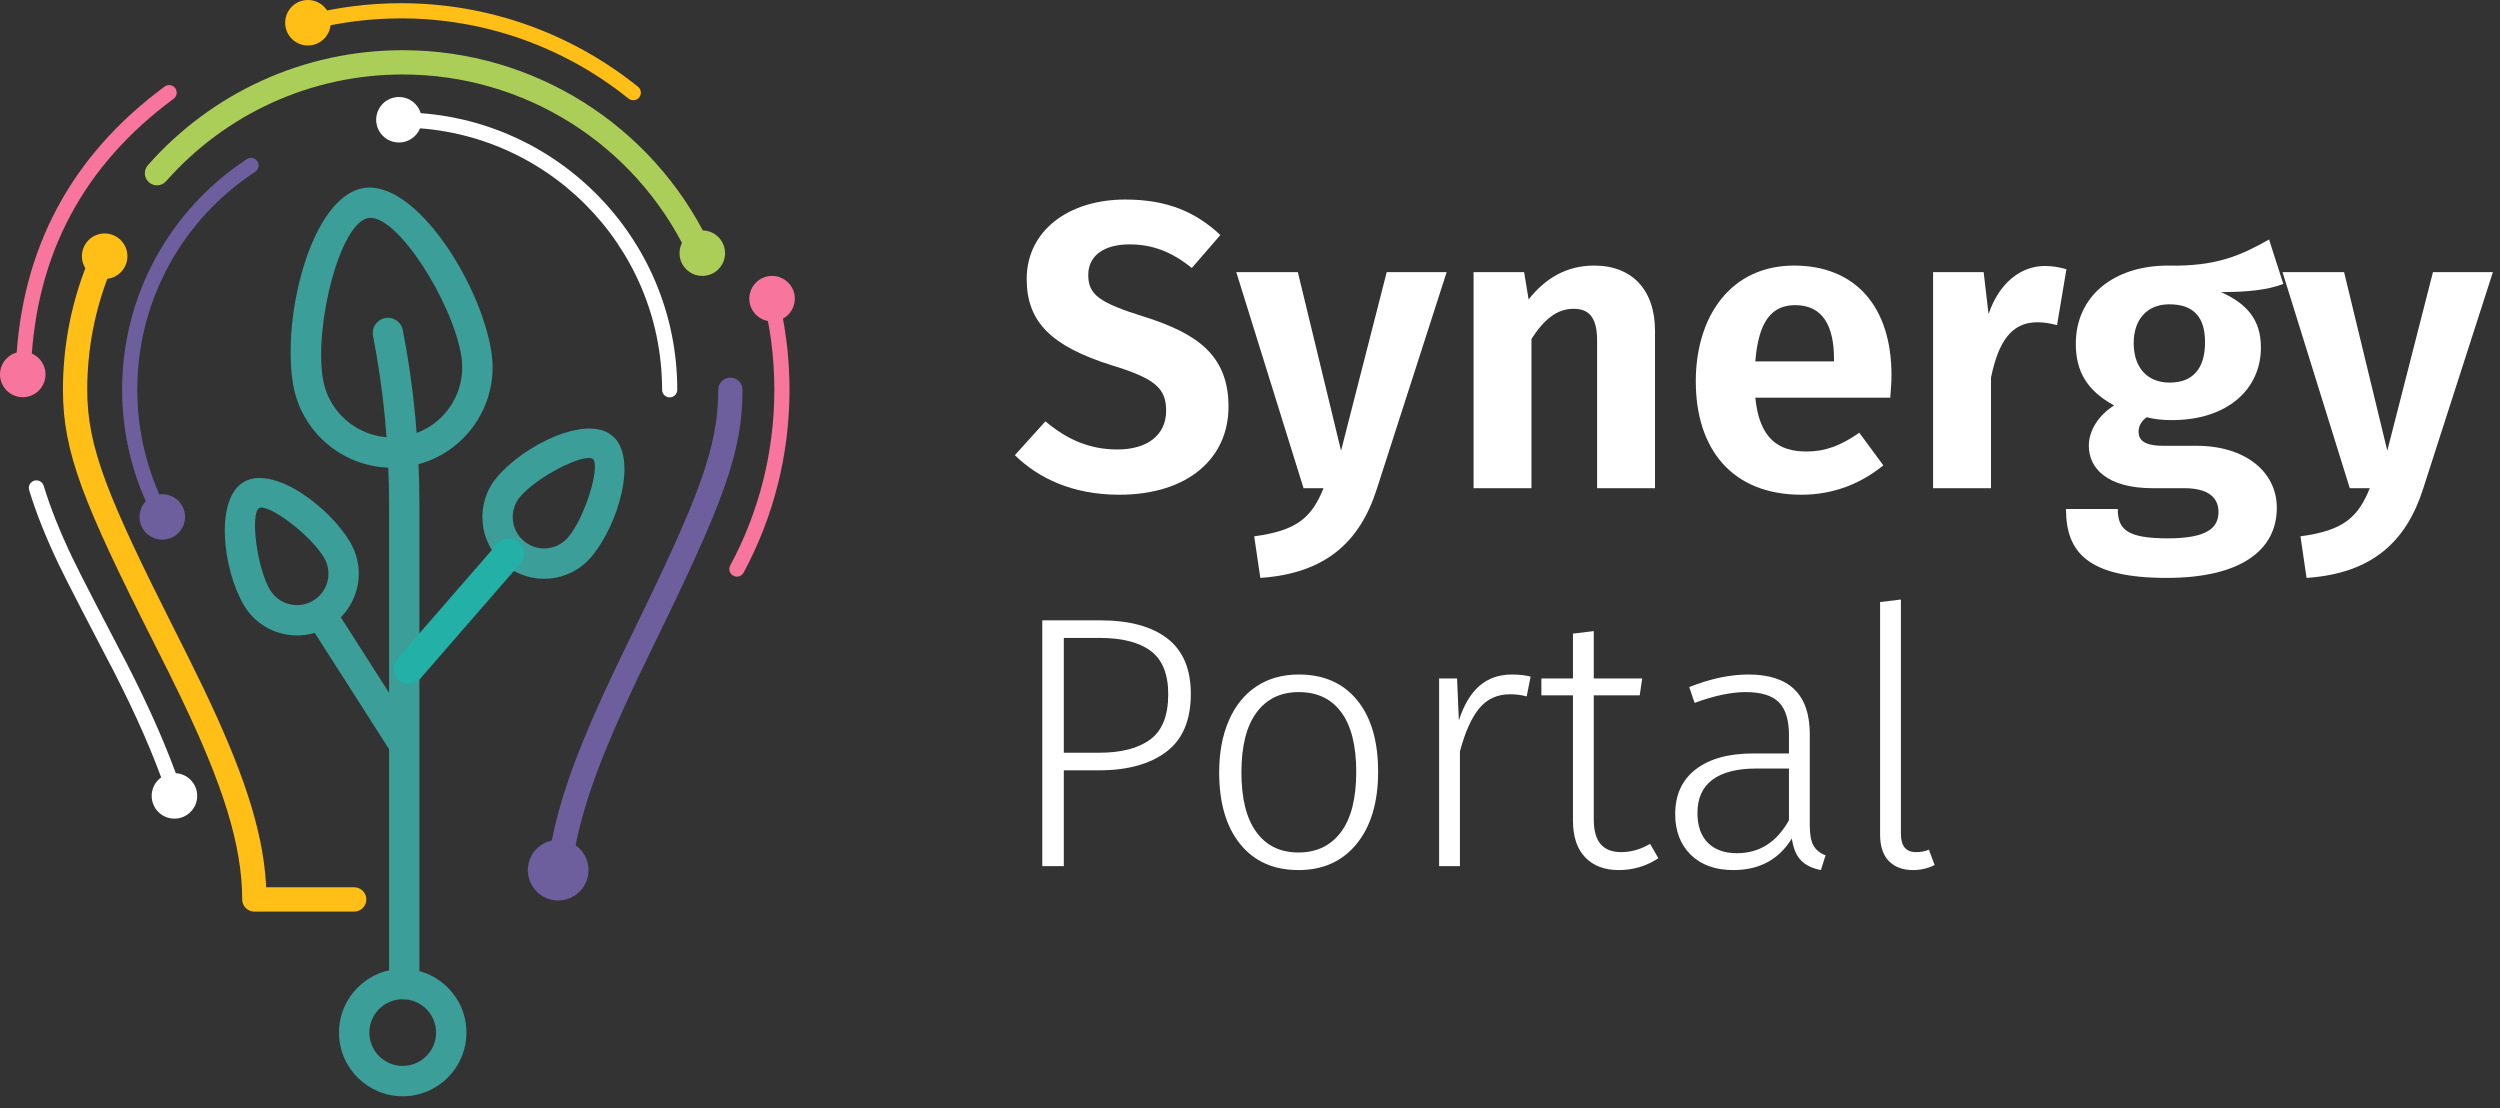 <?xml version="1.0" encoding="UTF-8"?>
<svg width="185px" height="82px" viewBox="0 0 185 82" version="1.1" xmlns="http://www.w3.org/2000/svg" xmlns:xlink="http://www.w3.org/1999/xlink">
    <rect x="0" y="0" width="185" height="82" fill="#333333" stroke="none"/>
    <title>Group 18</title>
    <g id="Page-1" stroke="none" stroke-width="1" fill="none" fill-rule="evenodd">
        <g id="Group-18">
            <g id="Group-Copy-3">
                <path d="M54.046,27.946 C54.543,27.946 54.945,28.349 54.945,28.845 C54.945,33.503 53.505,37.21 48.468,47.544 C47.488,49.553 46.891,50.801 46.292,52.107 C44.168,56.744 42.918,60.31 42.411,63.602 C42.335,64.092 41.877,64.429 41.386,64.353 C40.896,64.278 40.56,63.819 40.635,63.329 C41.173,59.838 42.471,56.134 44.659,51.359 L44.902,50.831 C45.433,49.687 45.999,48.508 46.853,46.756 C51.745,36.721 53.148,33.108 53.148,28.845 C53.148,28.349 53.55,27.946 54.046,27.946 Z" id="Path" fill="#6D5E9E" fill-rule="nonzero"></path>
                <path d="M29.801,3.715 C39.518,3.715 48.236,9.274 52.417,17.851 C52.634,18.297 52.449,18.834 52.003,19.052 C51.557,19.269 51.02,19.084 50.802,18.638 C46.919,10.673 38.825,5.511 29.801,5.511 C23.012,5.511 16.696,8.423 12.29,13.412 C11.962,13.784 11.394,13.819 11.022,13.491 C10.65,13.163 10.615,12.595 10.943,12.223 C15.686,6.851 22.491,3.715 29.801,3.715 Z" id="Path" fill="#ABCE59" fill-rule="nonzero"></path>
                <path d="M6.403,19.627 C6.585,19.166 7.107,18.939 7.569,19.122 C8.03,19.304 8.257,19.825 8.074,20.287 C7.009,22.988 6.455,25.877 6.455,28.845 C6.455,33.065 7.914,36.691 12.991,46.756 C13.233,47.236 13.451,47.669 13.651,48.069 L13.939,48.646 C14.354,49.478 14.695,50.176 15.038,50.89 C17.911,56.879 19.436,61.317 19.683,65.387 L19.696,65.66 L26.209,65.66 C26.667,65.66 27.045,66.003 27.101,66.446 L27.108,66.559 C27.108,67.055 26.706,67.457 26.209,67.457 L18.821,67.457 L18.708,67.45 C18.265,67.395 17.922,67.017 17.922,66.559 C17.922,62.502 16.461,58.01 13.418,51.667 C12.853,50.49 12.29,49.356 11.386,47.565 C6.154,37.191 4.658,33.474 4.658,28.845 C4.658,25.65 5.255,22.537 6.403,19.627 Z" id="Path" fill="#FFBF16" fill-rule="nonzero"></path>
                <path d="M2.53,35.571 C2.826,35.48 3.14,35.647 3.231,35.944 C3.751,37.642 4.441,39.352 5.365,41.293 C5.677,41.948 6.363,43.291 7.08,44.679 L7.319,45.142 C8.359,47.149 9.383,49.099 9.359,49.053 C11.092,52.444 12.352,55.278 13.428,58.381 C13.529,58.674 13.374,58.994 13.081,59.095 C12.788,59.197 12.468,59.042 12.367,58.749 C11.31,55.702 10.07,52.913 8.36,49.564 C8.39,49.623 7.282,47.514 6.198,45.419 L5.958,44.954 C5.282,43.644 4.65,42.403 4.351,41.776 C3.405,39.789 2.695,38.029 2.157,36.272 C2.066,35.976 2.233,35.662 2.53,35.571 Z" id="Path" fill="#FFFFFF" fill-rule="nonzero"></path>
                <path d="M56.752,20.987 C57.052,20.906 57.36,21.084 57.441,21.383 C58.091,23.796 58.424,26.299 58.424,28.845 C58.424,33.632 57.246,38.251 55.026,42.376 C54.879,42.649 54.538,42.752 54.265,42.605 C53.992,42.458 53.89,42.117 54.037,41.844 C56.169,37.882 57.301,33.445 57.301,28.845 C57.301,26.398 56.981,23.993 56.357,21.675 C56.276,21.376 56.453,21.068 56.752,20.987 Z" id="Path" fill="#F8759D" fill-rule="nonzero"></path>
                <path d="M18.268,11.772 C18.528,11.602 18.876,11.674 19.046,11.933 C19.216,12.192 19.144,12.54 18.885,12.711 C13.478,16.265 10.159,22.264 10.159,28.825 C10.159,31.904 10.885,34.879 12.259,37.563 C12.4,37.839 12.291,38.178 12.015,38.319 C11.739,38.46 11.401,38.351 11.259,38.075 C9.805,35.233 9.036,32.083 9.036,28.825 C9.036,21.882 12.549,15.531 18.268,11.772 Z" id="Path" fill="#6D5E9E" fill-rule="nonzero"></path>
                <path d="M29.673,0.237 C36.124,0.237 42.248,2.438 47.214,6.419 C47.456,6.613 47.495,6.966 47.301,7.208 C47.107,7.45 46.753,7.489 46.512,7.295 C41.743,3.472 35.866,1.36 29.673,1.36 C27.393,1.36 25.151,1.645 22.982,2.204 C22.682,2.281 22.376,2.1 22.298,1.8 C22.221,1.499 22.402,1.193 22.702,1.116 C24.963,0.535 27.299,0.237 29.673,0.237 Z" id="Path" fill="#FFBF16" fill-rule="nonzero"></path>
                <g id="Group-2-Copy" stroke-linecap="round" transform="translate(15.629, 14.038)" fill-rule="nonzero">
                    <path d="M14.172,57.66 C16.776,57.66 18.887,59.77 18.887,62.373 C18.887,64.975 16.776,67.085 14.172,67.085 C11.568,67.085 9.457,64.975 9.457,62.373 C9.457,59.77 11.568,57.66 14.172,57.66 Z M14.172,59.906 C12.808,59.906 11.703,61.01 11.703,62.373 C11.703,63.735 12.808,64.839 14.172,64.839 C15.536,64.839 16.641,63.735 16.641,62.373 C16.641,61.01 15.536,59.906 14.172,59.906 Z" id="Oval" fill="#3B9E98"></path>
                    <path d="M12.86,9.501 C13.469,9.381 14.059,9.778 14.178,10.386 C14.998,14.561 15.407,18.894 15.407,23.385 L15.407,58.783 C15.407,59.403 14.905,59.906 14.284,59.906 C13.664,59.906 13.162,59.403 13.162,58.783 L13.162,23.385 C13.162,19.038 12.766,14.849 11.975,10.819 C11.855,10.21 12.252,9.62 12.86,9.501 Z" id="Path-2" fill="#3B9E98"></path>
                    <g id="Group-3" transform="translate(0, -0)">
                        <path d="M5.529,20.788 C8.041,20.789 10.101,25.553 10.102,28.637 C10.102,31.162 8.056,33.207 5.531,33.207 C3.007,33.206 0.96,31.16 0.96,28.636 C0.959,25.551 3.017,20.788 5.529,20.788 Z M5.529,23.034 C4.773,23.034 3.205,26.662 3.205,28.636 C3.206,29.919 4.247,30.961 5.532,30.961 C6.816,30.961 7.856,29.921 7.856,28.638 C7.856,26.664 6.286,23.034 5.529,23.034 Z" id="Oval" fill="#3B9E98" transform="translate(5.531, 26.998) rotate(-30) translate(-5.531, -26.998)"></path>
                        <path d="M25.694,16.758 C28.206,16.757 30.264,21.521 30.263,24.606 C30.262,27.13 28.215,29.176 25.691,29.177 C23.167,29.178 21.121,27.132 21.121,24.607 C21.122,21.523 23.182,16.758 25.694,16.758 Z M25.694,19.003 C24.937,19.004 23.368,22.634 23.367,24.608 C23.367,25.892 24.407,26.932 25.691,26.931 C26.975,26.931 28.017,25.889 28.017,24.605 C28.018,22.632 26.45,19.003 25.694,19.003 Z" id="Oval-Copy-6" fill="#3B9E98" transform="translate(25.692, 22.967) rotate(40) translate(-25.692, -22.967)"></path>
                        <path d="M12.916,-0.251 C16.785,-0.25 20.351,7.996 20.352,13.18 C20.352,17.284 17.024,20.611 12.918,20.611 C8.812,20.61 5.483,17.283 5.483,13.179 C5.482,7.995 9.048,-0.251 12.916,-0.251 Z M12.916,1.995 C10.803,1.995 7.728,9.106 7.728,13.179 C7.729,16.043 10.052,18.365 12.918,18.365 C15.784,18.365 18.106,16.044 18.106,13.18 C18.106,9.107 15.03,1.995 12.916,1.995 Z" id="Oval-Copy-7" fill="#3B9E98" transform="translate(12.917, 10.18) rotate(-9) translate(-12.917, -10.18)"></path>
                        <path d="M21.182,26.186 C21.589,25.718 22.298,25.668 22.766,26.075 C23.234,26.482 23.284,27.191 22.877,27.659 L15.469,36.185 C15.062,36.653 14.353,36.703 13.885,36.296 C13.417,35.889 13.367,35.18 13.774,34.712 L21.182,26.186 Z" id="Path-3" fill="#22B0A7"></path>
                        <path d="M7.506,30.464 C8.029,30.13 8.723,30.283 9.057,30.805 L15.006,40.117 C15.34,40.639 15.187,41.334 14.664,41.667 C14.142,42.001 13.448,41.848 13.114,41.326 L7.165,32.015 C6.831,31.492 6.984,30.798 7.506,30.464 Z" id="Path-3-Copy" fill="#3B9E98"></path>
                    </g>
                </g>
                <ellipse id="Oval-Copy-16" fill="#FFBF16" transform="translate(7.745, 18.959) rotate(180) translate(-7.745, -18.959)" cx="7.745" cy="18.959" rx="1.684" ry="1.683"></ellipse>
                <ellipse id="Oval-Copy-28" fill="#ABCE59" transform="translate(51.97, 18.735) rotate(180) translate(-51.97, -18.735)" cx="51.97" cy="18.735" rx="1.684" ry="1.683"></ellipse>
                <ellipse id="Oval-Copy-29" fill="#FFFFFF" transform="translate(29.521, 8.862) rotate(180) translate(-29.521, -8.862)" cx="29.521" cy="8.862" rx="1.684" ry="1.683"></ellipse>
                <ellipse id="Oval-Copy-30" fill="#6D5E9E" transform="translate(12.01, 38.254) rotate(180) translate(-12.01, -38.254)" cx="12.01" cy="38.254" rx="1.684" ry="1.683"></ellipse>
                <ellipse id="Oval-Copy-26" fill="#F8759D" transform="translate(1.684, 27.709) rotate(180) translate(-1.684, -27.709)" cx="1.684" cy="27.709" rx="1.684" ry="1.683"></ellipse>
                <ellipse id="Oval-Copy-27" fill="#FFBF16" transform="translate(22.786, 1.683) rotate(180) translate(-22.786, -1.683)" cx="22.786" cy="1.683" rx="1.684" ry="1.683"></ellipse>
                <ellipse id="Oval-Copy-31" fill="#F8759D" transform="translate(57.133, 22.1) rotate(180) translate(-57.133, -22.1)" cx="57.133" cy="22.1" rx="1.684" ry="1.683"></ellipse>
                <ellipse id="Oval-Copy-32" fill="#FFFFFF" transform="translate(12.908, 58.896) rotate(180) translate(-12.908, -58.896)" cx="12.908" cy="58.896" rx="1.684" ry="1.683"></ellipse>
                <ellipse id="Oval-Copy-9" fill="#6D5E9E" transform="translate(41.305, 64.392) rotate(180) translate(-41.305, -64.392)" cx="41.305" cy="64.392" rx="2.245" ry="2.245"></ellipse>
                <path d="M12.182,6.405 C12.431,6.221 12.783,6.274 12.967,6.523 C13.151,6.773 13.098,7.124 12.849,7.308 C6.177,12.237 2.668,18.812 2.301,27.075 C2.287,27.384 2.025,27.624 1.715,27.611 C1.405,27.597 1.165,27.335 1.179,27.025 C1.562,18.423 5.237,11.535 12.182,6.405 Z" id="Path-5" fill="#F8759D" fill-rule="nonzero"></path>
                <path d="M29.577,8.315 C40.921,8.315 50.118,17.506 50.118,28.845 C50.118,29.155 49.867,29.406 49.557,29.406 C49.247,29.406 48.995,29.155 48.995,28.845 C48.995,18.126 40.301,9.438 29.577,9.438 C29.267,9.438 29.015,9.186 29.015,8.876 C29.015,8.566 29.267,8.315 29.577,8.315 Z" id="Path" fill="#FFFFFF" fill-rule="nonzero"></path>
            </g>
            <g id="Synergy" transform="translate(75.1, 14.765)" fill="#FFFFFF" fill-rule="nonzero">
                <path d="M8.177,0 C3.953,0 0.875,2.323 0.875,5.884 C0.875,9.052 2.685,10.862 7.211,12.28 C10.379,13.246 11.194,13.97 11.194,15.629 C11.194,17.47 9.746,18.496 7.603,18.496 C5.461,18.496 3.802,17.711 2.263,16.414 L0,18.918 C1.72,20.608 4.254,21.845 7.724,21.845 C12.793,21.845 15.81,19.159 15.81,15.328 C15.81,11.466 13.397,9.897 9.625,8.69 C6.216,7.634 5.431,7.03 5.431,5.582 C5.431,4.103 6.668,3.319 8.478,3.319 C10.168,3.319 11.616,3.862 13.095,5.069 L15.207,2.625 C13.397,0.935 11.284,0 8.177,0 Z" id="Path"></path>
                <path d="M31.953,5.371 L27.517,5.371 L24.138,18.586 L20.94,5.371 L16.384,5.371 L21.362,21.362 L22.841,21.362 C21.966,23.534 20.879,24.5 17.711,24.922 L18.164,28 C23.052,27.668 25.556,25.284 26.793,21.392 L31.953,5.371 Z" id="Path"></path>
                <path d="M42.875,4.888 C40.853,4.888 39.284,5.793 38.017,7.392 L37.685,5.371 L33.944,5.371 L33.944,21.362 L38.228,21.362 L38.228,10.319 C39.134,8.901 40.099,8.086 41.336,8.086 C42.392,8.086 43.086,8.599 43.086,10.44 L43.086,21.362 L47.371,21.362 L47.371,9.716 C47.371,6.698 45.681,4.888 42.875,4.888 Z" id="Path"></path>
                <path d="M64.871,13.004 C64.871,7.905 62.185,4.888 57.659,4.888 C52.983,4.888 50.388,8.629 50.388,13.457 C50.388,18.466 53.073,21.845 58.203,21.845 C60.707,21.845 62.698,20.94 64.267,19.672 L62.487,17.259 C61.099,18.224 59.953,18.647 58.595,18.647 C56.543,18.647 55.095,17.741 54.793,14.664 L64.78,14.664 C64.81,14.211 64.871,13.547 64.871,13.004 Z M60.616,11.978 L54.793,11.978 C55.034,8.931 56.06,7.815 57.75,7.815 C59.802,7.815 60.616,9.384 60.616,11.797 L60.616,11.978 Z" id="Shape"></path>
                <path d="M76.216,4.918 C74.375,4.918 72.806,6.246 72.052,8.478 L71.69,5.371 L67.948,5.371 L67.948,21.362 L72.233,21.362 L72.233,13.185 C72.776,10.56 73.711,9.082 75.672,9.082 C76.216,9.082 76.608,9.172 77.121,9.293 L77.815,5.159 C77.302,5.009 76.789,4.918 76.216,4.918 Z" id="Path"></path>
                <path d="M92.81,2.957 C90.879,4.043 89.009,4.978 85.328,4.888 C81.315,4.888 78.509,7.151 78.509,10.681 C78.509,12.733 79.353,14.151 81.345,15.237 C80.198,15.961 79.474,17.078 79.474,18.224 C79.474,19.914 80.862,21.362 84.211,21.362 L86.565,21.362 C88.254,21.362 89.069,22.026 89.069,23.112 C89.069,24.259 88.284,25.073 85.328,25.073 C82.28,25.073 81.616,24.409 81.616,22.901 L77.784,22.901 C77.784,26.099 79.384,28 85.237,28 C90.578,28 93.384,26.039 93.384,22.81 C93.384,20.155 91.06,18.224 87.44,18.224 L84.996,18.224 C83.427,18.224 83.155,17.711 83.155,17.168 C83.155,16.746 83.397,16.353 83.759,16.112 C84.332,16.263 84.935,16.323 85.629,16.323 C89.703,16.323 92.207,14.06 92.207,10.953 C92.207,8.931 91.211,7.724 89.25,6.849 C91.181,6.849 92.69,6.698 93.866,6.246 L92.81,2.957 Z M85.418,7.754 C87.198,7.754 88.073,8.659 88.073,10.56 C88.073,12.522 87.168,13.547 85.448,13.547 C83.819,13.547 82.793,12.461 82.793,10.621 C82.793,8.871 83.789,7.754 85.418,7.754 Z" id="Shape"></path>
                <path d="M109.375,5.371 L104.94,5.371 L101.56,18.586 L98.362,5.371 L93.806,5.371 L98.784,21.362 L100.263,21.362 C99.388,23.534 98.302,24.5 95.134,24.922 L95.586,28 C100.474,27.668 102.978,25.284 104.216,21.392 L109.375,5.371 Z" id="Path"></path>
            </g>
            <g id="Portal" transform="translate(77.129, 44.365)" fill="#FFFFFF" fill-rule="nonzero">
                <path d="M4.275,1.54 C6.434,1.54 8.094,1.987 9.253,2.881 C10.413,3.775 10.992,5.142 10.992,6.983 C10.992,8.93 10.386,10.36 9.174,11.271 C7.961,12.183 6.302,12.639 4.195,12.639 L1.593,12.639 L1.593,19.728 L0,19.728 L0,1.54 L4.275,1.54 Z M4.195,11.338 C5.841,11.338 7.107,11.01 7.992,10.355 C8.877,9.7 9.32,8.585 9.32,7.01 C9.32,5.523 8.89,4.456 8.032,3.81 C7.173,3.164 5.912,2.841 4.248,2.841 L1.593,2.841 L1.593,11.338 L4.195,11.338 Z" id="Shape"></path>
                <path d="M18.984,5.549 C20.825,5.549 22.264,6.182 23.299,7.448 C24.335,8.713 24.852,10.479 24.852,12.745 C24.852,14.993 24.326,16.767 23.273,18.068 C22.219,19.369 20.781,20.02 18.958,20.02 C17.117,20.02 15.679,19.378 14.643,18.095 C13.608,16.812 13.09,15.046 13.09,12.798 C13.09,11.329 13.329,10.045 13.807,8.948 C14.285,7.85 14.966,7.01 15.851,6.426 C16.736,5.841 17.781,5.549 18.984,5.549 Z M18.984,6.85 C17.639,6.85 16.595,7.355 15.851,8.364 C15.108,9.373 14.736,10.851 14.736,12.798 C14.736,14.727 15.104,16.197 15.838,17.206 C16.573,18.214 17.613,18.719 18.958,18.719 C20.303,18.719 21.352,18.214 22.104,17.206 C22.857,16.197 23.233,14.71 23.233,12.745 C23.233,10.815 22.865,9.351 22.131,8.351 C21.396,7.35 20.347,6.85 18.984,6.85 Z" id="Shape"></path>
                <path d="M34.756,5.549 C35.305,5.549 35.765,5.602 36.137,5.709 L35.845,7.169 C35.455,7.063 35.048,7.01 34.623,7.01 C33.685,7.01 32.929,7.35 32.353,8.032 C31.778,8.713 31.296,9.78 30.906,11.231 L30.906,19.728 L29.366,19.728 L29.366,5.841 L30.694,5.841 L30.827,8.948 C31.198,7.797 31.707,6.943 32.353,6.386 C32.999,5.828 33.8,5.549 34.756,5.549 Z" id="Path"></path>
                <path d="M45.589,19.144 C44.704,19.728 43.731,20.02 42.669,20.02 C41.607,20.02 40.775,19.706 40.173,19.077 C39.571,18.449 39.27,17.542 39.27,16.356 L39.27,7.089 L36.933,7.089 L36.933,5.841 L39.27,5.841 L39.27,2.522 L40.81,2.337 L40.81,5.841 L44.394,5.841 L44.209,7.089 L40.81,7.089 L40.81,16.276 C40.81,17.09 40.978,17.697 41.314,18.095 C41.651,18.493 42.164,18.692 42.854,18.692 C43.563,18.692 44.271,18.489 44.979,18.082 L45.589,19.144 Z" id="Path"></path>
                <path d="M56.794,16.648 C56.794,17.374 56.887,17.896 57.073,18.214 C57.259,18.533 57.555,18.772 57.962,18.931 L57.617,20.02 C56.98,19.896 56.489,19.657 56.144,19.303 C55.798,18.949 55.573,18.409 55.467,17.683 C54.511,19.241 53.068,20.02 51.139,20.02 C49.811,20.02 48.762,19.644 47.992,18.892 C47.222,18.139 46.837,17.135 46.837,15.878 C46.837,14.444 47.346,13.338 48.364,12.559 C49.382,11.78 50.793,11.391 52.599,11.391 L55.254,11.391 L55.254,10.037 C55.254,8.921 55.006,8.112 54.511,7.607 C54.015,7.103 53.192,6.85 52.041,6.85 C50.979,6.85 49.723,7.116 48.271,7.647 L47.873,6.479 C49.43,5.859 50.891,5.549 52.254,5.549 C55.281,5.549 56.794,7.019 56.794,9.957 L56.794,16.648 Z M51.404,18.772 C53.068,18.772 54.351,17.958 55.254,16.329 L55.254,12.506 L52.838,12.506 C51.422,12.506 50.342,12.78 49.599,13.329 C48.855,13.878 48.483,14.701 48.483,15.798 C48.483,16.754 48.74,17.489 49.253,18.002 C49.767,18.515 50.484,18.772 51.404,18.772 Z" id="Shape"></path>
                <path d="M64.441,20.02 C63.68,20.02 63.082,19.799 62.649,19.356 C62.215,18.914 61.998,18.259 61.998,17.391 L61.998,0.186 L63.538,0 L63.538,17.338 C63.538,18.241 63.91,18.692 64.653,18.692 C65.025,18.692 65.344,18.63 65.609,18.507 L66.034,19.648 C65.539,19.896 65.007,20.02 64.441,20.02 Z" id="Path"></path>
            </g>
        </g>
    </g>
</svg>